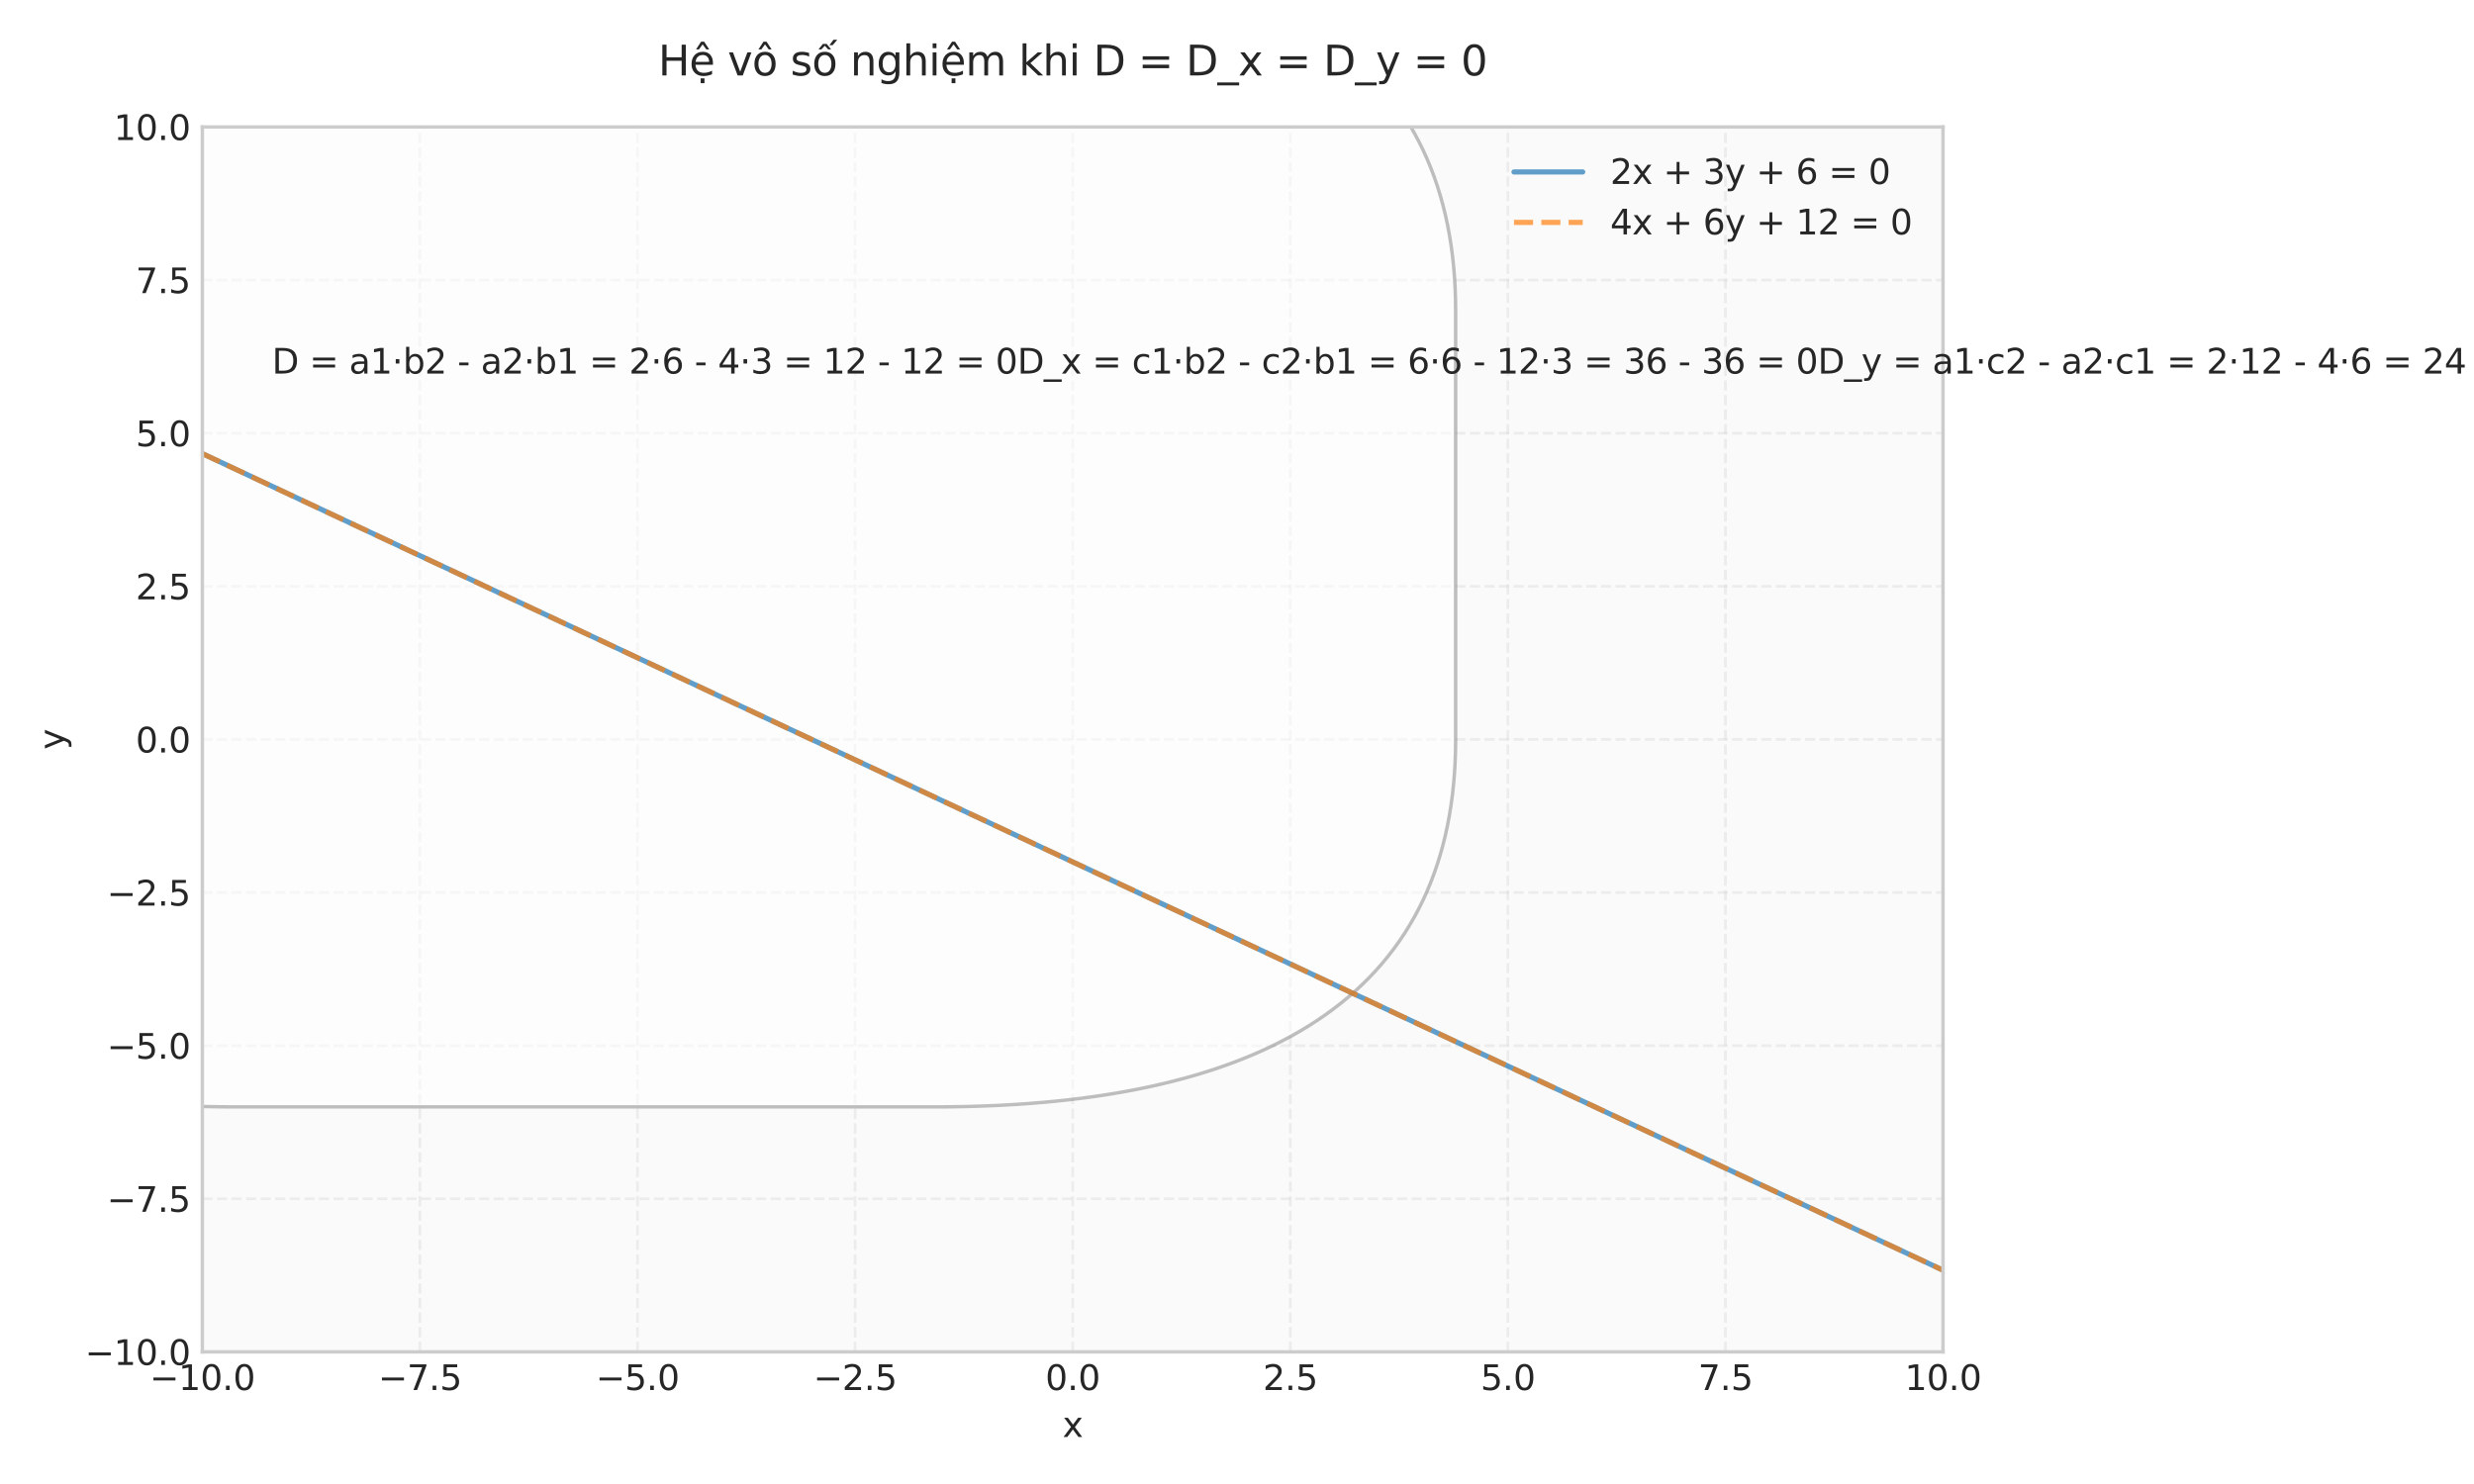 <?xml version="1.0" encoding="utf-8" standalone="no"?>
<!DOCTYPE svg PUBLIC "-//W3C//DTD SVG 1.1//EN"
  "http://www.w3.org/Graphics/SVG/1.1/DTD/svg11.dtd">
<svg xmlns:xlink="http://www.w3.org/1999/xlink" width="720pt" height="432pt" viewBox="0 0 720 432" xmlns="http://www.w3.org/2000/svg" version="1.1">
 <defs>
  <style type="text/css">*{stroke-linejoin: round; stroke-linecap: butt}</style>
 </defs>
 <g id="figure_1">
  <g id="patch_1">
   <path d="M 0 432 
L 720 432 
L 720 0 
L 0 0 
z
" style="fill: #ffffff"/>
  </g>
  <g id="axes_1">
   <g id="patch_2">
    <path d="M 58.89 393.54 
L 565.47 393.54 
L 565.47 36.96 
L 58.89 36.96 
z
" style="fill: #fafafa"/>
   </g>
   <g id="matplotlib.axis_1">
    <g id="xtick_1">
     <g id="line2d_1">
      <path d="M 58.89 393.54 
L 58.89 36.96 
" clip-path="url(#pd320934692)" style="fill: none; stroke-dasharray: 2.96,1.28; stroke-dashoffset: 0; stroke: #cccccc; stroke-opacity: 0.3; stroke-width: 0.8"/>
     </g>
     <g id="line2d_2"/>
     <g id="text_1">
      <!-- −10.0 -->
      <g style="fill: #262626" transform="translate(43.567 404.638) scale(0.1 -0.1)">
       <defs>
        <path id="DejaVuSans-2212" d="M 678 2272 
L 4684 2272 
L 4684 1741 
L 678 1741 
L 678 2272 
z
" transform="scale(0.016)"/>
        <path id="DejaVuSans-31" d="M 794 531 
L 1825 531 
L 1825 4091 
L 703 3866 
L 703 4441 
L 1819 4666 
L 2450 4666 
L 2450 531 
L 3481 531 
L 3481 0 
L 794 0 
L 794 531 
z
" transform="scale(0.016)"/>
        <path id="DejaVuSans-30" d="M 2034 4250 
Q 1547 4250 1301 3770 
Q 1056 3291 1056 2328 
Q 1056 1369 1301 889 
Q 1547 409 2034 409 
Q 2525 409 2770 889 
Q 3016 1369 3016 2328 
Q 3016 3291 2770 3770 
Q 2525 4250 2034 4250 
z
M 2034 4750 
Q 2819 4750 3233 4129 
Q 3647 3509 3647 2328 
Q 3647 1150 3233 529 
Q 2819 -91 2034 -91 
Q 1250 -91 836 529 
Q 422 1150 422 2328 
Q 422 3509 836 4129 
Q 1250 4750 2034 4750 
z
" transform="scale(0.016)"/>
        <path id="DejaVuSans-2e" d="M 684 794 
L 1344 794 
L 1344 0 
L 684 0 
L 684 794 
z
" transform="scale(0.016)"/>
       </defs>
       <use xlink:href="#DejaVuSans-2212"/>
       <use xlink:href="#DejaVuSans-31" transform="translate(83.789 0)"/>
       <use xlink:href="#DejaVuSans-30" transform="translate(147.412 0)"/>
       <use xlink:href="#DejaVuSans-2e" transform="translate(211.035 0)"/>
       <use xlink:href="#DejaVuSans-30" transform="translate(242.822 0)"/>
      </g>
     </g>
    </g>
    <g id="xtick_2">
     <g id="line2d_3">
      <path d="M 122.213 393.54 
L 122.213 36.96 
" clip-path="url(#pd320934692)" style="fill: none; stroke-dasharray: 2.96,1.28; stroke-dashoffset: 0; stroke: #cccccc; stroke-opacity: 0.3; stroke-width: 0.8"/>
     </g>
     <g id="line2d_4"/>
     <g id="text_2">
      <!-- −7.5 -->
      <g style="fill: #262626" transform="translate(110.071 404.638) scale(0.1 -0.1)">
       <defs>
        <path id="DejaVuSans-37" d="M 525 4666 
L 3525 4666 
L 3525 4397 
L 1831 0 
L 1172 0 
L 2766 4134 
L 525 4134 
L 525 4666 
z
" transform="scale(0.016)"/>
        <path id="DejaVuSans-35" d="M 691 4666 
L 3169 4666 
L 3169 4134 
L 1269 4134 
L 1269 2991 
Q 1406 3038 1543 3061 
Q 1681 3084 1819 3084 
Q 2600 3084 3056 2656 
Q 3513 2228 3513 1497 
Q 3513 744 3044 326 
Q 2575 -91 1722 -91 
Q 1428 -91 1123 -41 
Q 819 9 494 109 
L 494 744 
Q 775 591 1075 516 
Q 1375 441 1709 441 
Q 2250 441 2565 725 
Q 2881 1009 2881 1497 
Q 2881 1984 2565 2268 
Q 2250 2553 1709 2553 
Q 1456 2553 1204 2497 
Q 953 2441 691 2322 
L 691 4666 
z
" transform="scale(0.016)"/>
       </defs>
       <use xlink:href="#DejaVuSans-2212"/>
       <use xlink:href="#DejaVuSans-37" transform="translate(83.789 0)"/>
       <use xlink:href="#DejaVuSans-2e" transform="translate(147.412 0)"/>
       <use xlink:href="#DejaVuSans-35" transform="translate(179.199 0)"/>
      </g>
     </g>
    </g>
    <g id="xtick_3">
     <g id="line2d_5">
      <path d="M 185.535 393.54 
L 185.535 36.96 
" clip-path="url(#pd320934692)" style="fill: none; stroke-dasharray: 2.96,1.28; stroke-dashoffset: 0; stroke: #cccccc; stroke-opacity: 0.3; stroke-width: 0.8"/>
     </g>
     <g id="line2d_6"/>
     <g id="text_3">
      <!-- −5.0 -->
      <g style="fill: #262626" transform="translate(173.394 404.638) scale(0.1 -0.1)">
       <use xlink:href="#DejaVuSans-2212"/>
       <use xlink:href="#DejaVuSans-35" transform="translate(83.789 0)"/>
       <use xlink:href="#DejaVuSans-2e" transform="translate(147.412 0)"/>
       <use xlink:href="#DejaVuSans-30" transform="translate(179.199 0)"/>
      </g>
     </g>
    </g>
    <g id="xtick_4">
     <g id="line2d_7">
      <path d="M 248.857 393.54 
L 248.857 36.96 
" clip-path="url(#pd320934692)" style="fill: none; stroke-dasharray: 2.96,1.28; stroke-dashoffset: 0; stroke: #cccccc; stroke-opacity: 0.3; stroke-width: 0.8"/>
     </g>
     <g id="line2d_8"/>
     <g id="text_4">
      <!-- −2.5 -->
      <g style="fill: #262626" transform="translate(236.716 404.638) scale(0.1 -0.1)">
       <defs>
        <path id="DejaVuSans-32" d="M 1228 531 
L 3431 531 
L 3431 0 
L 469 0 
L 469 531 
Q 828 903 1448 1529 
Q 2069 2156 2228 2338 
Q 2531 2678 2651 2914 
Q 2772 3150 2772 3378 
Q 2772 3750 2511 3984 
Q 2250 4219 1831 4219 
Q 1534 4219 1204 4116 
Q 875 4013 500 3803 
L 500 4441 
Q 881 4594 1212 4672 
Q 1544 4750 1819 4750 
Q 2544 4750 2975 4387 
Q 3406 4025 3406 3419 
Q 3406 3131 3298 2873 
Q 3191 2616 2906 2266 
Q 2828 2175 2409 1742 
Q 1991 1309 1228 531 
z
" transform="scale(0.016)"/>
       </defs>
       <use xlink:href="#DejaVuSans-2212"/>
       <use xlink:href="#DejaVuSans-32" transform="translate(83.789 0)"/>
       <use xlink:href="#DejaVuSans-2e" transform="translate(147.412 0)"/>
       <use xlink:href="#DejaVuSans-35" transform="translate(179.199 0)"/>
      </g>
     </g>
    </g>
    <g id="xtick_5">
     <g id="line2d_9">
      <path d="M 312.18 393.54 
L 312.18 36.96 
" clip-path="url(#pd320934692)" style="fill: none; stroke-dasharray: 2.96,1.28; stroke-dashoffset: 0; stroke: #cccccc; stroke-opacity: 0.3; stroke-width: 0.8"/>
     </g>
     <g id="line2d_10"/>
     <g id="text_5">
      <!-- 0.0 -->
      <g style="fill: #262626" transform="translate(304.228 404.638) scale(0.1 -0.1)">
       <use xlink:href="#DejaVuSans-30"/>
       <use xlink:href="#DejaVuSans-2e" transform="translate(63.623 0)"/>
       <use xlink:href="#DejaVuSans-30" transform="translate(95.41 0)"/>
      </g>
     </g>
    </g>
    <g id="xtick_6">
     <g id="line2d_11">
      <path d="M 375.502 393.54 
L 375.502 36.96 
" clip-path="url(#pd320934692)" style="fill: none; stroke-dasharray: 2.96,1.28; stroke-dashoffset: 0; stroke: #cccccc; stroke-opacity: 0.3; stroke-width: 0.8"/>
     </g>
     <g id="line2d_12"/>
     <g id="text_6">
      <!-- 2.5 -->
      <g style="fill: #262626" transform="translate(367.551 404.638) scale(0.1 -0.1)">
       <use xlink:href="#DejaVuSans-32"/>
       <use xlink:href="#DejaVuSans-2e" transform="translate(63.623 0)"/>
       <use xlink:href="#DejaVuSans-35" transform="translate(95.41 0)"/>
      </g>
     </g>
    </g>
    <g id="xtick_7">
     <g id="line2d_13">
      <path d="M 438.825 393.54 
L 438.825 36.96 
" clip-path="url(#pd320934692)" style="fill: none; stroke-dasharray: 2.96,1.28; stroke-dashoffset: 0; stroke: #cccccc; stroke-opacity: 0.3; stroke-width: 0.8"/>
     </g>
     <g id="line2d_14"/>
     <g id="text_7">
      <!-- 5.0 -->
      <g style="fill: #262626" transform="translate(430.873 404.638) scale(0.1 -0.1)">
       <use xlink:href="#DejaVuSans-35"/>
       <use xlink:href="#DejaVuSans-2e" transform="translate(63.623 0)"/>
       <use xlink:href="#DejaVuSans-30" transform="translate(95.41 0)"/>
      </g>
     </g>
    </g>
    <g id="xtick_8">
     <g id="line2d_15">
      <path d="M 502.147 393.54 
L 502.147 36.96 
" clip-path="url(#pd320934692)" style="fill: none; stroke-dasharray: 2.96,1.28; stroke-dashoffset: 0; stroke: #cccccc; stroke-opacity: 0.3; stroke-width: 0.8"/>
     </g>
     <g id="line2d_16"/>
     <g id="text_8">
      <!-- 7.5 -->
      <g style="fill: #262626" transform="translate(494.196 404.638) scale(0.1 -0.1)">
       <use xlink:href="#DejaVuSans-37"/>
       <use xlink:href="#DejaVuSans-2e" transform="translate(63.623 0)"/>
       <use xlink:href="#DejaVuSans-35" transform="translate(95.41 0)"/>
      </g>
     </g>
    </g>
    <g id="xtick_9">
     <g id="line2d_17">
      <path d="M 565.47 393.54 
L 565.47 36.96 
" clip-path="url(#pd320934692)" style="fill: none; stroke-dasharray: 2.96,1.28; stroke-dashoffset: 0; stroke: #cccccc; stroke-opacity: 0.3; stroke-width: 0.8"/>
     </g>
     <g id="line2d_18"/>
     <g id="text_9">
      <!-- 10.0 -->
      <g style="fill: #262626" transform="translate(554.337 404.638) scale(0.1 -0.1)">
       <use xlink:href="#DejaVuSans-31"/>
       <use xlink:href="#DejaVuSans-30" transform="translate(63.623 0)"/>
       <use xlink:href="#DejaVuSans-2e" transform="translate(127.246 0)"/>
       <use xlink:href="#DejaVuSans-30" transform="translate(159.033 0)"/>
      </g>
     </g>
    </g>
    <g id="text_10">
     <!-- x -->
     <g style="fill: #262626" transform="translate(309.221 418.317) scale(0.1 -0.1)">
      <defs>
       <path id="DejaVuSans-78" d="M 3513 3500 
L 2247 1797 
L 3578 0 
L 2900 0 
L 1881 1375 
L 863 0 
L 184 0 
L 1544 1831 
L 300 3500 
L 978 3500 
L 1906 2253 
L 2834 3500 
L 3513 3500 
z
" transform="scale(0.016)"/>
      </defs>
      <use xlink:href="#DejaVuSans-78"/>
     </g>
    </g>
   </g>
   <g id="matplotlib.axis_2">
    <g id="ytick_1">
     <g id="line2d_19">
      <path d="M 58.89 393.54 
L 565.47 393.54 
" clip-path="url(#pd320934692)" style="fill: none; stroke-dasharray: 2.96,1.28; stroke-dashoffset: 0; stroke: #cccccc; stroke-opacity: 0.3; stroke-width: 0.8"/>
     </g>
     <g id="line2d_20"/>
     <g id="text_11">
      <!-- −10.0 -->
      <g style="fill: #262626" transform="translate(24.745 397.339) scale(0.1 -0.1)">
       <use xlink:href="#DejaVuSans-2212"/>
       <use xlink:href="#DejaVuSans-31" transform="translate(83.789 0)"/>
       <use xlink:href="#DejaVuSans-30" transform="translate(147.412 0)"/>
       <use xlink:href="#DejaVuSans-2e" transform="translate(211.035 0)"/>
       <use xlink:href="#DejaVuSans-30" transform="translate(242.822 0)"/>
      </g>
     </g>
    </g>
    <g id="ytick_2">
     <g id="line2d_21">
      <path d="M 58.89 348.967 
L 565.47 348.967 
" clip-path="url(#pd320934692)" style="fill: none; stroke-dasharray: 2.96,1.28; stroke-dashoffset: 0; stroke: #cccccc; stroke-opacity: 0.3; stroke-width: 0.8"/>
     </g>
     <g id="line2d_22"/>
     <g id="text_12">
      <!-- −7.5 -->
      <g style="fill: #262626" transform="translate(31.107 352.767) scale(0.1 -0.1)">
       <use xlink:href="#DejaVuSans-2212"/>
       <use xlink:href="#DejaVuSans-37" transform="translate(83.789 0)"/>
       <use xlink:href="#DejaVuSans-2e" transform="translate(147.412 0)"/>
       <use xlink:href="#DejaVuSans-35" transform="translate(179.199 0)"/>
      </g>
     </g>
    </g>
    <g id="ytick_3">
     <g id="line2d_23">
      <path d="M 58.89 304.395 
L 565.47 304.395 
" clip-path="url(#pd320934692)" style="fill: none; stroke-dasharray: 2.96,1.28; stroke-dashoffset: 0; stroke: #cccccc; stroke-opacity: 0.3; stroke-width: 0.8"/>
     </g>
     <g id="line2d_24"/>
     <g id="text_13">
      <!-- −5.0 -->
      <g style="fill: #262626" transform="translate(31.107 308.194) scale(0.1 -0.1)">
       <use xlink:href="#DejaVuSans-2212"/>
       <use xlink:href="#DejaVuSans-35" transform="translate(83.789 0)"/>
       <use xlink:href="#DejaVuSans-2e" transform="translate(147.412 0)"/>
       <use xlink:href="#DejaVuSans-30" transform="translate(179.199 0)"/>
      </g>
     </g>
    </g>
    <g id="ytick_4">
     <g id="line2d_25">
      <path d="M 58.89 259.822 
L 565.47 259.822 
" clip-path="url(#pd320934692)" style="fill: none; stroke-dasharray: 2.96,1.28; stroke-dashoffset: 0; stroke: #cccccc; stroke-opacity: 0.3; stroke-width: 0.8"/>
     </g>
     <g id="line2d_26"/>
     <g id="text_14">
      <!-- −2.5 -->
      <g style="fill: #262626" transform="translate(31.107 263.622) scale(0.1 -0.1)">
       <use xlink:href="#DejaVuSans-2212"/>
       <use xlink:href="#DejaVuSans-32" transform="translate(83.789 0)"/>
       <use xlink:href="#DejaVuSans-2e" transform="translate(147.412 0)"/>
       <use xlink:href="#DejaVuSans-35" transform="translate(179.199 0)"/>
      </g>
     </g>
    </g>
    <g id="ytick_5">
     <g id="line2d_27">
      <path d="M 58.89 215.25 
L 565.47 215.25 
" clip-path="url(#pd320934692)" style="fill: none; stroke-dasharray: 2.96,1.28; stroke-dashoffset: 0; stroke: #cccccc; stroke-opacity: 0.3; stroke-width: 0.8"/>
     </g>
     <g id="line2d_28"/>
     <g id="text_15">
      <!-- 0.0 -->
      <g style="fill: #262626" transform="translate(39.487 219.049) scale(0.1 -0.1)">
       <use xlink:href="#DejaVuSans-30"/>
       <use xlink:href="#DejaVuSans-2e" transform="translate(63.623 0)"/>
       <use xlink:href="#DejaVuSans-30" transform="translate(95.41 0)"/>
      </g>
     </g>
    </g>
    <g id="ytick_6">
     <g id="line2d_29">
      <path d="M 58.89 170.678 
L 565.47 170.678 
" clip-path="url(#pd320934692)" style="fill: none; stroke-dasharray: 2.96,1.28; stroke-dashoffset: 0; stroke: #cccccc; stroke-opacity: 0.3; stroke-width: 0.8"/>
     </g>
     <g id="line2d_30"/>
     <g id="text_16">
      <!-- 2.5 -->
      <g style="fill: #262626" transform="translate(39.487 174.477) scale(0.1 -0.1)">
       <use xlink:href="#DejaVuSans-32"/>
       <use xlink:href="#DejaVuSans-2e" transform="translate(63.623 0)"/>
       <use xlink:href="#DejaVuSans-35" transform="translate(95.41 0)"/>
      </g>
     </g>
    </g>
    <g id="ytick_7">
     <g id="line2d_31">
      <path d="M 58.89 126.105 
L 565.47 126.105 
" clip-path="url(#pd320934692)" style="fill: none; stroke-dasharray: 2.96,1.28; stroke-dashoffset: 0; stroke: #cccccc; stroke-opacity: 0.3; stroke-width: 0.8"/>
     </g>
     <g id="line2d_32"/>
     <g id="text_17">
      <!-- 5.0 -->
      <g style="fill: #262626" transform="translate(39.487 129.904) scale(0.1 -0.1)">
       <use xlink:href="#DejaVuSans-35"/>
       <use xlink:href="#DejaVuSans-2e" transform="translate(63.623 0)"/>
       <use xlink:href="#DejaVuSans-30" transform="translate(95.41 0)"/>
      </g>
     </g>
    </g>
    <g id="ytick_8">
     <g id="line2d_33">
      <path d="M 58.89 81.532 
L 565.47 81.532 
" clip-path="url(#pd320934692)" style="fill: none; stroke-dasharray: 2.96,1.28; stroke-dashoffset: 0; stroke: #cccccc; stroke-opacity: 0.3; stroke-width: 0.8"/>
     </g>
     <g id="line2d_34"/>
     <g id="text_18">
      <!-- 7.5 -->
      <g style="fill: #262626" transform="translate(39.487 85.332) scale(0.1 -0.1)">
       <use xlink:href="#DejaVuSans-37"/>
       <use xlink:href="#DejaVuSans-2e" transform="translate(63.623 0)"/>
       <use xlink:href="#DejaVuSans-35" transform="translate(95.41 0)"/>
      </g>
     </g>
    </g>
    <g id="ytick_9">
     <g id="line2d_35">
      <path d="M 58.89 36.96 
L 565.47 36.96 
" clip-path="url(#pd320934692)" style="fill: none; stroke-dasharray: 2.96,1.28; stroke-dashoffset: 0; stroke: #cccccc; stroke-opacity: 0.3; stroke-width: 0.8"/>
     </g>
     <g id="line2d_36"/>
     <g id="text_19">
      <!-- 10.0 -->
      <g style="fill: #262626" transform="translate(33.124 40.759) scale(0.1 -0.1)">
       <use xlink:href="#DejaVuSans-31"/>
       <use xlink:href="#DejaVuSans-30" transform="translate(63.623 0)"/>
       <use xlink:href="#DejaVuSans-2e" transform="translate(127.246 0)"/>
       <use xlink:href="#DejaVuSans-30" transform="translate(159.033 0)"/>
      </g>
     </g>
    </g>
    <g id="text_20">
     <!-- y -->
     <g style="fill: #262626" transform="translate(18.665 218.209) rotate(-90) scale(0.1 -0.1)">
      <defs>
       <path id="DejaVuSans-79" d="M 2059 -325 
Q 1816 -950 1584 -1140 
Q 1353 -1331 966 -1331 
L 506 -1331 
L 506 -850 
L 844 -850 
Q 1081 -850 1212 -737 
Q 1344 -625 1503 -206 
L 1606 56 
L 191 3500 
L 800 3500 
L 1894 763 
L 2988 3500 
L 3597 3500 
L 2059 -325 
z
" transform="scale(0.016)"/>
      </defs>
      <use xlink:href="#DejaVuSans-79"/>
     </g>
    </g>
   </g>
   <g id="patch_3">
    <path d="M 69.022 322.224 
L 271.654 322.224 
Q 423.628 322.224 423.628 215.25 
L 423.628 90.447 
Q 423.628 -16.527 271.654 -16.527 
L 69.022 -16.527 
Q -82.952 -16.527 -82.952 90.447 
L -82.952 215.25 
Q -82.952 322.224 69.022 322.224 
z
" clip-path="url(#pd320934692)" style="fill: #ffffff; opacity: 0.5; stroke: #808080; stroke-linejoin: miter"/>
   </g>
   <g id="line2d_37">
    <path d="M 58.89 132.048 
L 565.47 369.768 
L 565.47 369.768 
" clip-path="url(#pd320934692)" style="fill: none; stroke: #1f77b4; stroke-opacity: 0.7; stroke-width: 1.5; stroke-linecap: round"/>
   </g>
   <g id="line2d_38">
    <path d="M 58.89 132.048 
L 565.47 369.768 
L 565.47 369.768 
" clip-path="url(#pd320934692)" style="fill: none; stroke-dasharray: 5.55,2.4; stroke-dashoffset: 0; stroke: #ff7f0e; stroke-opacity: 0.7; stroke-width: 1.5"/>
   </g>
   <g id="patch_4">
    <path d="M 58.89 393.54 
L 58.89 36.96 
" style="fill: none; stroke: #cccccc; stroke-linejoin: miter; stroke-linecap: square"/>
   </g>
   <g id="patch_5">
    <path d="M 565.47 393.54 
L 565.47 36.96 
" style="fill: none; stroke: #cccccc; stroke-linejoin: miter; stroke-linecap: square"/>
   </g>
   <g id="patch_6">
    <path d="M 58.89 393.54 
L 565.47 393.54 
" style="fill: none; stroke: #cccccc; stroke-linejoin: miter; stroke-linecap: square"/>
   </g>
   <g id="patch_7">
    <path d="M 58.89 36.96 
L 565.47 36.96 
" style="fill: none; stroke: #cccccc; stroke-linejoin: miter; stroke-linecap: square"/>
   </g>
   <g id="text_21">
    <!-- D = a1·b2 - a2·b1 = 2·6 - 4·3 = 12 - 12 = 0D_x = c1·b2 - c2·b1 = 6·6 - 12·3 = 36 - 36 = 0D_y = a1·c2 - a2·c1 = 2·12 - 4·6 = 24 - 24 = 0 -->
    <g style="fill: #262626" transform="translate(79.153 108.743) scale(0.1 -0.1)">
     <defs>
      <path id="DejaVuSans-44" d="M 1259 4147 
L 1259 519 
L 2022 519 
Q 2988 519 3436 956 
Q 3884 1394 3884 2338 
Q 3884 3275 3436 3711 
Q 2988 4147 2022 4147 
L 1259 4147 
z
M 628 4666 
L 1925 4666 
Q 3281 4666 3915 4102 
Q 4550 3538 4550 2338 
Q 4550 1131 3912 565 
Q 3275 0 1925 0 
L 628 0 
L 628 4666 
z
" transform="scale(0.016)"/>
      <path id="DejaVuSans-20" transform="scale(0.016)"/>
      <path id="DejaVuSans-3d" d="M 678 2906 
L 4684 2906 
L 4684 2381 
L 678 2381 
L 678 2906 
z
M 678 1631 
L 4684 1631 
L 4684 1100 
L 678 1100 
L 678 1631 
z
" transform="scale(0.016)"/>
      <path id="DejaVuSans-61" d="M 2194 1759 
Q 1497 1759 1228 1600 
Q 959 1441 959 1056 
Q 959 750 1161 570 
Q 1363 391 1709 391 
Q 2188 391 2477 730 
Q 2766 1069 2766 1631 
L 2766 1759 
L 2194 1759 
z
M 3341 1997 
L 3341 0 
L 2766 0 
L 2766 531 
Q 2569 213 2275 61 
Q 1981 -91 1556 -91 
Q 1019 -91 701 211 
Q 384 513 384 1019 
Q 384 1609 779 1909 
Q 1175 2209 1959 2209 
L 2766 2209 
L 2766 2266 
Q 2766 2663 2505 2880 
Q 2244 3097 1772 3097 
Q 1472 3097 1187 3025 
Q 903 2953 641 2809 
L 641 3341 
Q 956 3463 1253 3523 
Q 1550 3584 1831 3584 
Q 2591 3584 2966 3190 
Q 3341 2797 3341 1997 
z
" transform="scale(0.016)"/>
      <path id="DejaVuSans-b7" d="M 684 2619 
L 1344 2619 
L 1344 1825 
L 684 1825 
L 684 2619 
z
" transform="scale(0.016)"/>
      <path id="DejaVuSans-62" d="M 3116 1747 
Q 3116 2381 2855 2742 
Q 2594 3103 2138 3103 
Q 1681 3103 1420 2742 
Q 1159 2381 1159 1747 
Q 1159 1113 1420 752 
Q 1681 391 2138 391 
Q 2594 391 2855 752 
Q 3116 1113 3116 1747 
z
M 1159 2969 
Q 1341 3281 1617 3432 
Q 1894 3584 2278 3584 
Q 2916 3584 3314 3078 
Q 3713 2572 3713 1747 
Q 3713 922 3314 415 
Q 2916 -91 2278 -91 
Q 1894 -91 1617 61 
Q 1341 213 1159 525 
L 1159 0 
L 581 0 
L 581 4863 
L 1159 4863 
L 1159 2969 
z
" transform="scale(0.016)"/>
      <path id="DejaVuSans-2d" d="M 313 2009 
L 1997 2009 
L 1997 1497 
L 313 1497 
L 313 2009 
z
" transform="scale(0.016)"/>
      <path id="DejaVuSans-36" d="M 2113 2584 
Q 1688 2584 1439 2293 
Q 1191 2003 1191 1497 
Q 1191 994 1439 701 
Q 1688 409 2113 409 
Q 2538 409 2786 701 
Q 3034 994 3034 1497 
Q 3034 2003 2786 2293 
Q 2538 2584 2113 2584 
z
M 3366 4563 
L 3366 3988 
Q 3128 4100 2886 4159 
Q 2644 4219 2406 4219 
Q 1781 4219 1451 3797 
Q 1122 3375 1075 2522 
Q 1259 2794 1537 2939 
Q 1816 3084 2150 3084 
Q 2853 3084 3261 2657 
Q 3669 2231 3669 1497 
Q 3669 778 3244 343 
Q 2819 -91 2113 -91 
Q 1303 -91 875 529 
Q 447 1150 447 2328 
Q 447 3434 972 4092 
Q 1497 4750 2381 4750 
Q 2619 4750 2861 4703 
Q 3103 4656 3366 4563 
z
" transform="scale(0.016)"/>
      <path id="DejaVuSans-34" d="M 2419 4116 
L 825 1625 
L 2419 1625 
L 2419 4116 
z
M 2253 4666 
L 3047 4666 
L 3047 1625 
L 3713 1625 
L 3713 1100 
L 3047 1100 
L 3047 0 
L 2419 0 
L 2419 1100 
L 313 1100 
L 313 1709 
L 2253 4666 
z
" transform="scale(0.016)"/>
      <path id="DejaVuSans-33" d="M 2597 2516 
Q 3050 2419 3304 2112 
Q 3559 1806 3559 1356 
Q 3559 666 3084 287 
Q 2609 -91 1734 -91 
Q 1441 -91 1130 -33 
Q 819 25 488 141 
L 488 750 
Q 750 597 1062 519 
Q 1375 441 1716 441 
Q 2309 441 2620 675 
Q 2931 909 2931 1356 
Q 2931 1769 2642 2001 
Q 2353 2234 1838 2234 
L 1294 2234 
L 1294 2753 
L 1863 2753 
Q 2328 2753 2575 2939 
Q 2822 3125 2822 3475 
Q 2822 3834 2567 4026 
Q 2313 4219 1838 4219 
Q 1578 4219 1281 4162 
Q 984 4106 628 3988 
L 628 4550 
Q 988 4650 1302 4700 
Q 1616 4750 1894 4750 
Q 2613 4750 3031 4423 
Q 3450 4097 3450 3541 
Q 3450 3153 3228 2886 
Q 3006 2619 2597 2516 
z
" transform="scale(0.016)"/>
      <path id="DejaVuSans-5f" d="M 3263 -1063 
L 3263 -1509 
L -63 -1509 
L -63 -1063 
L 3263 -1063 
z
" transform="scale(0.016)"/>
      <path id="DejaVuSans-63" d="M 3122 3366 
L 3122 2828 
Q 2878 2963 2633 3030 
Q 2388 3097 2138 3097 
Q 1578 3097 1268 2742 
Q 959 2388 959 1747 
Q 959 1106 1268 751 
Q 1578 397 2138 397 
Q 2388 397 2633 464 
Q 2878 531 3122 666 
L 3122 134 
Q 2881 22 2623 -34 
Q 2366 -91 2075 -91 
Q 1284 -91 818 406 
Q 353 903 353 1747 
Q 353 2603 823 3093 
Q 1294 3584 2113 3584 
Q 2378 3584 2631 3529 
Q 2884 3475 3122 3366 
z
" transform="scale(0.016)"/>
     </defs>
     <use xlink:href="#DejaVuSans-44"/>
     <use xlink:href="#DejaVuSans-20" transform="translate(77.002 0)"/>
     <use xlink:href="#DejaVuSans-3d" transform="translate(108.789 0)"/>
     <use xlink:href="#DejaVuSans-20" transform="translate(192.578 0)"/>
     <use xlink:href="#DejaVuSans-61" transform="translate(224.365 0)"/>
     <use xlink:href="#DejaVuSans-31" transform="translate(285.645 0)"/>
     <use xlink:href="#DejaVuSans-b7" transform="translate(349.268 0)"/>
     <use xlink:href="#DejaVuSans-62" transform="translate(381.055 0)"/>
     <use xlink:href="#DejaVuSans-32" transform="translate(444.531 0)"/>
     <use xlink:href="#DejaVuSans-20" transform="translate(508.154 0)"/>
     <use xlink:href="#DejaVuSans-2d" transform="translate(539.941 0)"/>
     <use xlink:href="#DejaVuSans-20" transform="translate(576.025 0)"/>
     <use xlink:href="#DejaVuSans-61" transform="translate(607.812 0)"/>
     <use xlink:href="#DejaVuSans-32" transform="translate(669.092 0)"/>
     <use xlink:href="#DejaVuSans-b7" transform="translate(732.715 0)"/>
     <use xlink:href="#DejaVuSans-62" transform="translate(764.502 0)"/>
     <use xlink:href="#DejaVuSans-31" transform="translate(827.979 0)"/>
     <use xlink:href="#DejaVuSans-20" transform="translate(891.602 0)"/>
     <use xlink:href="#DejaVuSans-3d" transform="translate(923.389 0)"/>
     <use xlink:href="#DejaVuSans-20" transform="translate(1007.178 0)"/>
     <use xlink:href="#DejaVuSans-32" transform="translate(1038.965 0)"/>
     <use xlink:href="#DejaVuSans-b7" transform="translate(1102.588 0)"/>
     <use xlink:href="#DejaVuSans-36" transform="translate(1134.375 0)"/>
     <use xlink:href="#DejaVuSans-20" transform="translate(1197.998 0)"/>
     <use xlink:href="#DejaVuSans-2d" transform="translate(1229.785 0)"/>
     <use xlink:href="#DejaVuSans-20" transform="translate(1265.869 0)"/>
     <use xlink:href="#DejaVuSans-34" transform="translate(1297.656 0)"/>
     <use xlink:href="#DejaVuSans-b7" transform="translate(1361.279 0)"/>
     <use xlink:href="#DejaVuSans-33" transform="translate(1393.066 0)"/>
     <use xlink:href="#DejaVuSans-20" transform="translate(1456.689 0)"/>
     <use xlink:href="#DejaVuSans-3d" transform="translate(1488.477 0)"/>
     <use xlink:href="#DejaVuSans-20" transform="translate(1572.266 0)"/>
     <use xlink:href="#DejaVuSans-31" transform="translate(1604.053 0)"/>
     <use xlink:href="#DejaVuSans-32" transform="translate(1667.676 0)"/>
     <use xlink:href="#DejaVuSans-20" transform="translate(1731.299 0)"/>
     <use xlink:href="#DejaVuSans-2d" transform="translate(1763.086 0)"/>
     <use xlink:href="#DejaVuSans-20" transform="translate(1799.17 0)"/>
     <use xlink:href="#DejaVuSans-31" transform="translate(1830.957 0)"/>
     <use xlink:href="#DejaVuSans-32" transform="translate(1894.58 0)"/>
     <use xlink:href="#DejaVuSans-20" transform="translate(1958.203 0)"/>
     <use xlink:href="#DejaVuSans-3d" transform="translate(1989.99 0)"/>
     <use xlink:href="#DejaVuSans-20" transform="translate(2073.779 0)"/>
     <use xlink:href="#DejaVuSans-30" transform="translate(2105.566 0)"/>
     <use xlink:href="#DejaVuSans-44" transform="translate(2169.189 0)"/>
     <use xlink:href="#DejaVuSans-5f" transform="translate(2246.191 0)"/>
     <use xlink:href="#DejaVuSans-78" transform="translate(2296.191 0)"/>
     <use xlink:href="#DejaVuSans-20" transform="translate(2355.371 0)"/>
     <use xlink:href="#DejaVuSans-3d" transform="translate(2387.158 0)"/>
     <use xlink:href="#DejaVuSans-20" transform="translate(2470.947 0)"/>
     <use xlink:href="#DejaVuSans-63" transform="translate(2502.734 0)"/>
     <use xlink:href="#DejaVuSans-31" transform="translate(2557.715 0)"/>
     <use xlink:href="#DejaVuSans-b7" transform="translate(2621.338 0)"/>
     <use xlink:href="#DejaVuSans-62" transform="translate(2653.125 0)"/>
     <use xlink:href="#DejaVuSans-32" transform="translate(2716.602 0)"/>
     <use xlink:href="#DejaVuSans-20" transform="translate(2780.225 0)"/>
     <use xlink:href="#DejaVuSans-2d" transform="translate(2812.012 0)"/>
     <use xlink:href="#DejaVuSans-20" transform="translate(2848.096 0)"/>
     <use xlink:href="#DejaVuSans-63" transform="translate(2879.883 0)"/>
     <use xlink:href="#DejaVuSans-32" transform="translate(2934.863 0)"/>
     <use xlink:href="#DejaVuSans-b7" transform="translate(2998.486 0)"/>
     <use xlink:href="#DejaVuSans-62" transform="translate(3030.273 0)"/>
     <use xlink:href="#DejaVuSans-31" transform="translate(3093.75 0)"/>
     <use xlink:href="#DejaVuSans-20" transform="translate(3157.373 0)"/>
     <use xlink:href="#DejaVuSans-3d" transform="translate(3189.16 0)"/>
     <use xlink:href="#DejaVuSans-20" transform="translate(3272.949 0)"/>
     <use xlink:href="#DejaVuSans-36" transform="translate(3304.736 0)"/>
     <use xlink:href="#DejaVuSans-b7" transform="translate(3368.359 0)"/>
     <use xlink:href="#DejaVuSans-36" transform="translate(3400.146 0)"/>
     <use xlink:href="#DejaVuSans-20" transform="translate(3463.77 0)"/>
     <use xlink:href="#DejaVuSans-2d" transform="translate(3495.557 0)"/>
     <use xlink:href="#DejaVuSans-20" transform="translate(3531.641 0)"/>
     <use xlink:href="#DejaVuSans-31" transform="translate(3563.428 0)"/>
     <use xlink:href="#DejaVuSans-32" transform="translate(3627.051 0)"/>
     <use xlink:href="#DejaVuSans-b7" transform="translate(3690.674 0)"/>
     <use xlink:href="#DejaVuSans-33" transform="translate(3722.461 0)"/>
     <use xlink:href="#DejaVuSans-20" transform="translate(3786.084 0)"/>
     <use xlink:href="#DejaVuSans-3d" transform="translate(3817.871 0)"/>
     <use xlink:href="#DejaVuSans-20" transform="translate(3901.66 0)"/>
     <use xlink:href="#DejaVuSans-33" transform="translate(3933.447 0)"/>
     <use xlink:href="#DejaVuSans-36" transform="translate(3997.07 0)"/>
     <use xlink:href="#DejaVuSans-20" transform="translate(4060.693 0)"/>
     <use xlink:href="#DejaVuSans-2d" transform="translate(4092.48 0)"/>
     <use xlink:href="#DejaVuSans-20" transform="translate(4128.564 0)"/>
     <use xlink:href="#DejaVuSans-33" transform="translate(4160.352 0)"/>
     <use xlink:href="#DejaVuSans-36" transform="translate(4223.975 0)"/>
     <use xlink:href="#DejaVuSans-20" transform="translate(4287.598 0)"/>
     <use xlink:href="#DejaVuSans-3d" transform="translate(4319.385 0)"/>
     <use xlink:href="#DejaVuSans-20" transform="translate(4403.174 0)"/>
     <use xlink:href="#DejaVuSans-30" transform="translate(4434.961 0)"/>
     <use xlink:href="#DejaVuSans-44" transform="translate(4498.584 0)"/>
     <use xlink:href="#DejaVuSans-5f" transform="translate(4575.586 0)"/>
     <use xlink:href="#DejaVuSans-79" transform="translate(4625.586 0)"/>
     <use xlink:href="#DejaVuSans-20" transform="translate(4684.766 0)"/>
     <use xlink:href="#DejaVuSans-3d" transform="translate(4716.553 0)"/>
     <use xlink:href="#DejaVuSans-20" transform="translate(4800.342 0)"/>
     <use xlink:href="#DejaVuSans-61" transform="translate(4832.129 0)"/>
     <use xlink:href="#DejaVuSans-31" transform="translate(4893.408 0)"/>
     <use xlink:href="#DejaVuSans-b7" transform="translate(4957.031 0)"/>
     <use xlink:href="#DejaVuSans-63" transform="translate(4988.818 0)"/>
     <use xlink:href="#DejaVuSans-32" transform="translate(5043.799 0)"/>
     <use xlink:href="#DejaVuSans-20" transform="translate(5107.422 0)"/>
     <use xlink:href="#DejaVuSans-2d" transform="translate(5139.209 0)"/>
     <use xlink:href="#DejaVuSans-20" transform="translate(5175.293 0)"/>
     <use xlink:href="#DejaVuSans-61" transform="translate(5207.08 0)"/>
     <use xlink:href="#DejaVuSans-32" transform="translate(5268.359 0)"/>
     <use xlink:href="#DejaVuSans-b7" transform="translate(5331.982 0)"/>
     <use xlink:href="#DejaVuSans-63" transform="translate(5363.77 0)"/>
     <use xlink:href="#DejaVuSans-31" transform="translate(5418.75 0)"/>
     <use xlink:href="#DejaVuSans-20" transform="translate(5482.373 0)"/>
     <use xlink:href="#DejaVuSans-3d" transform="translate(5514.16 0)"/>
     <use xlink:href="#DejaVuSans-20" transform="translate(5597.949 0)"/>
     <use xlink:href="#DejaVuSans-32" transform="translate(5629.736 0)"/>
     <use xlink:href="#DejaVuSans-b7" transform="translate(5693.359 0)"/>
     <use xlink:href="#DejaVuSans-31" transform="translate(5725.146 0)"/>
     <use xlink:href="#DejaVuSans-32" transform="translate(5788.77 0)"/>
     <use xlink:href="#DejaVuSans-20" transform="translate(5852.393 0)"/>
     <use xlink:href="#DejaVuSans-2d" transform="translate(5884.18 0)"/>
     <use xlink:href="#DejaVuSans-20" transform="translate(5920.264 0)"/>
     <use xlink:href="#DejaVuSans-34" transform="translate(5952.051 0)"/>
     <use xlink:href="#DejaVuSans-b7" transform="translate(6015.674 0)"/>
     <use xlink:href="#DejaVuSans-36" transform="translate(6047.461 0)"/>
     <use xlink:href="#DejaVuSans-20" transform="translate(6111.084 0)"/>
     <use xlink:href="#DejaVuSans-3d" transform="translate(6142.871 0)"/>
     <use xlink:href="#DejaVuSans-20" transform="translate(6226.66 0)"/>
     <use xlink:href="#DejaVuSans-32" transform="translate(6258.447 0)"/>
     <use xlink:href="#DejaVuSans-34" transform="translate(6322.07 0)"/>
     <use xlink:href="#DejaVuSans-20" transform="translate(6385.693 0)"/>
     <use xlink:href="#DejaVuSans-2d" transform="translate(6417.48 0)"/>
     <use xlink:href="#DejaVuSans-20" transform="translate(6453.564 0)"/>
     <use xlink:href="#DejaVuSans-32" transform="translate(6485.352 0)"/>
     <use xlink:href="#DejaVuSans-34" transform="translate(6548.975 0)"/>
     <use xlink:href="#DejaVuSans-20" transform="translate(6612.598 0)"/>
     <use xlink:href="#DejaVuSans-3d" transform="translate(6644.385 0)"/>
     <use xlink:href="#DejaVuSans-20" transform="translate(6728.174 0)"/>
     <use xlink:href="#DejaVuSans-30" transform="translate(6759.961 0)"/>
    </g>
   </g>
   <g id="text_22">
    <!-- Hệ vô số nghiệm khi D = D_x = D_y = 0 -->
    <g style="fill: #262626" transform="translate(191.557 21.96) scale(0.12 -0.12)">
     <defs>
      <path id="DejaVuSans-48" d="M 628 4666 
L 1259 4666 
L 1259 2753 
L 3553 2753 
L 3553 4666 
L 4184 4666 
L 4184 0 
L 3553 0 
L 3553 2222 
L 1259 2222 
L 1259 0 
L 628 0 
L 628 4666 
z
" transform="scale(0.016)"/>
      <path id="DejaVuSans-1ec7" d="M 1738 -441 
L 2313 -441 
L 2313 -1172 
L 1738 -1172 
L 1738 -441 
z
M 3597 1894 
L 3597 1613 
L 953 1613 
Q 991 1019 1311 708 
Q 1631 397 2203 397 
Q 2534 397 2845 478 
Q 3156 559 3463 722 
L 3463 178 
Q 3153 47 2828 -22 
Q 2503 -91 2169 -91 
Q 1331 -91 842 396 
Q 353 884 353 1716 
Q 353 2575 817 3079 
Q 1281 3584 2069 3584 
Q 2775 3584 3186 3129 
Q 3597 2675 3597 1894 
z
M 3022 2063 
Q 3016 2534 2758 2815 
Q 2500 3097 2075 3097 
Q 1594 3097 1305 2825 
Q 1016 2553 972 2059 
L 3022 2063 
z
M 1738 -441 
L 2313 -441 
L 2313 -1172 
L 1738 -1172 
L 1738 -441 
z
M 1801 5119 
L 2263 5119 
L 3029 3944 
L 2595 3944 
L 2032 4709 
L 1470 3944 
L 1035 3944 
L 1801 5119 
z
" transform="scale(0.016)"/>
      <path id="DejaVuSans-76" d="M 191 3500 
L 800 3500 
L 1894 563 
L 2988 3500 
L 3597 3500 
L 2284 0 
L 1503 0 
L 191 3500 
z
" transform="scale(0.016)"/>
      <path id="DejaVuSans-f4" d="M 1959 3097 
Q 1497 3097 1228 2736 
Q 959 2375 959 1747 
Q 959 1119 1226 758 
Q 1494 397 1959 397 
Q 2419 397 2687 759 
Q 2956 1122 2956 1747 
Q 2956 2369 2687 2733 
Q 2419 3097 1959 3097 
z
M 1959 3584 
Q 2709 3584 3137 3096 
Q 3566 2609 3566 1747 
Q 3566 888 3137 398 
Q 2709 -91 1959 -91 
Q 1206 -91 779 398 
Q 353 888 353 1747 
Q 353 2609 779 3096 
Q 1206 3584 1959 3584 
z
M 1729 5119 
L 2191 5119 
L 2957 3944 
L 2523 3944 
L 1960 4709 
L 1398 3944 
L 963 3944 
L 1729 5119 
z
" transform="scale(0.016)"/>
      <path id="DejaVuSans-73" d="M 2834 3397 
L 2834 2853 
Q 2591 2978 2328 3040 
Q 2066 3103 1784 3103 
Q 1356 3103 1142 2972 
Q 928 2841 928 2578 
Q 928 2378 1081 2264 
Q 1234 2150 1697 2047 
L 1894 2003 
Q 2506 1872 2764 1633 
Q 3022 1394 3022 966 
Q 3022 478 2636 193 
Q 2250 -91 1575 -91 
Q 1294 -91 989 -36 
Q 684 19 347 128 
L 347 722 
Q 666 556 975 473 
Q 1284 391 1588 391 
Q 1994 391 2212 530 
Q 2431 669 2431 922 
Q 2431 1156 2273 1281 
Q 2116 1406 1581 1522 
L 1381 1569 
Q 847 1681 609 1914 
Q 372 2147 372 2553 
Q 372 3047 722 3315 
Q 1072 3584 1716 3584 
Q 2034 3584 2315 3537 
Q 2597 3491 2834 3397 
z
" transform="scale(0.016)"/>
      <path id="DejaVuSans-1ed1" d="M 1658 4775 
L 2246 4775 
L 2905 3944 
L 2471 3944 
L 1952 4500 
L 1433 3944 
L 999 3944 
L 1658 4775 
z
M 3268 5409 
L 3846 5409 
L 3134 4584 
L 2655 4584 
L 3268 5409 
z
M 1959 3097 
Q 1497 3097 1228 2736 
Q 959 2375 959 1747 
Q 959 1119 1226 758 
Q 1494 397 1959 397 
Q 2419 397 2687 759 
Q 2956 1122 2956 1747 
Q 2956 2369 2687 2733 
Q 2419 3097 1959 3097 
z
M 1959 3584 
Q 2709 3584 3137 3096 
Q 3566 2609 3566 1747 
Q 3566 888 3137 398 
Q 2709 -91 1959 -91 
Q 1206 -91 779 398 
Q 353 888 353 1747 
Q 353 2609 779 3096 
Q 1206 3584 1959 3584 
z
" transform="scale(0.016)"/>
      <path id="DejaVuSans-6e" d="M 3513 2113 
L 3513 0 
L 2938 0 
L 2938 2094 
Q 2938 2591 2744 2837 
Q 2550 3084 2163 3084 
Q 1697 3084 1428 2787 
Q 1159 2491 1159 1978 
L 1159 0 
L 581 0 
L 581 3500 
L 1159 3500 
L 1159 2956 
Q 1366 3272 1645 3428 
Q 1925 3584 2291 3584 
Q 2894 3584 3203 3211 
Q 3513 2838 3513 2113 
z
" transform="scale(0.016)"/>
      <path id="DejaVuSans-67" d="M 2906 1791 
Q 2906 2416 2648 2759 
Q 2391 3103 1925 3103 
Q 1463 3103 1205 2759 
Q 947 2416 947 1791 
Q 947 1169 1205 825 
Q 1463 481 1925 481 
Q 2391 481 2648 825 
Q 2906 1169 2906 1791 
z
M 3481 434 
Q 3481 -459 3084 -895 
Q 2688 -1331 1869 -1331 
Q 1566 -1331 1297 -1286 
Q 1028 -1241 775 -1147 
L 775 -588 
Q 1028 -725 1275 -790 
Q 1522 -856 1778 -856 
Q 2344 -856 2625 -561 
Q 2906 -266 2906 331 
L 2906 616 
Q 2728 306 2450 153 
Q 2172 0 1784 0 
Q 1141 0 747 490 
Q 353 981 353 1791 
Q 353 2603 747 3093 
Q 1141 3584 1784 3584 
Q 2172 3584 2450 3431 
Q 2728 3278 2906 2969 
L 2906 3500 
L 3481 3500 
L 3481 434 
z
" transform="scale(0.016)"/>
      <path id="DejaVuSans-68" d="M 3513 2113 
L 3513 0 
L 2938 0 
L 2938 2094 
Q 2938 2591 2744 2837 
Q 2550 3084 2163 3084 
Q 1697 3084 1428 2787 
Q 1159 2491 1159 1978 
L 1159 0 
L 581 0 
L 581 4863 
L 1159 4863 
L 1159 2956 
Q 1366 3272 1645 3428 
Q 1925 3584 2291 3584 
Q 2894 3584 3203 3211 
Q 3513 2838 3513 2113 
z
" transform="scale(0.016)"/>
      <path id="DejaVuSans-69" d="M 603 3500 
L 1178 3500 
L 1178 0 
L 603 0 
L 603 3500 
z
M 603 4863 
L 1178 4863 
L 1178 4134 
L 603 4134 
L 603 4863 
z
" transform="scale(0.016)"/>
      <path id="DejaVuSans-6d" d="M 3328 2828 
Q 3544 3216 3844 3400 
Q 4144 3584 4550 3584 
Q 5097 3584 5394 3201 
Q 5691 2819 5691 2113 
L 5691 0 
L 5113 0 
L 5113 2094 
Q 5113 2597 4934 2840 
Q 4756 3084 4391 3084 
Q 3944 3084 3684 2787 
Q 3425 2491 3425 1978 
L 3425 0 
L 2847 0 
L 2847 2094 
Q 2847 2600 2669 2842 
Q 2491 3084 2119 3084 
Q 1678 3084 1418 2786 
Q 1159 2488 1159 1978 
L 1159 0 
L 581 0 
L 581 3500 
L 1159 3500 
L 1159 2956 
Q 1356 3278 1631 3431 
Q 1906 3584 2284 3584 
Q 2666 3584 2933 3390 
Q 3200 3197 3328 2828 
z
" transform="scale(0.016)"/>
      <path id="DejaVuSans-6b" d="M 581 4863 
L 1159 4863 
L 1159 1991 
L 2875 3500 
L 3609 3500 
L 1753 1863 
L 3688 0 
L 2938 0 
L 1159 1709 
L 1159 0 
L 581 0 
L 581 4863 
z
" transform="scale(0.016)"/>
     </defs>
     <use xlink:href="#DejaVuSans-48"/>
     <use xlink:href="#DejaVuSans-1ec7" transform="translate(75.195 0)"/>
     <use xlink:href="#DejaVuSans-20" transform="translate(136.719 0)"/>
     <use xlink:href="#DejaVuSans-76" transform="translate(168.506 0)"/>
     <use xlink:href="#DejaVuSans-f4" transform="translate(227.686 0)"/>
     <use xlink:href="#DejaVuSans-20" transform="translate(288.867 0)"/>
     <use xlink:href="#DejaVuSans-73" transform="translate(320.654 0)"/>
     <use xlink:href="#DejaVuSans-1ed1" transform="translate(372.754 0)"/>
     <use xlink:href="#DejaVuSans-20" transform="translate(433.936 0)"/>
     <use xlink:href="#DejaVuSans-6e" transform="translate(465.723 0)"/>
     <use xlink:href="#DejaVuSans-67" transform="translate(529.102 0)"/>
     <use xlink:href="#DejaVuSans-68" transform="translate(592.578 0)"/>
     <use xlink:href="#DejaVuSans-69" transform="translate(655.957 0)"/>
     <use xlink:href="#DejaVuSans-1ec7" transform="translate(683.74 0)"/>
     <use xlink:href="#DejaVuSans-6d" transform="translate(745.264 0)"/>
     <use xlink:href="#DejaVuSans-20" transform="translate(842.676 0)"/>
     <use xlink:href="#DejaVuSans-6b" transform="translate(874.463 0)"/>
     <use xlink:href="#DejaVuSans-68" transform="translate(932.373 0)"/>
     <use xlink:href="#DejaVuSans-69" transform="translate(995.752 0)"/>
     <use xlink:href="#DejaVuSans-20" transform="translate(1023.535 0)"/>
     <use xlink:href="#DejaVuSans-44" transform="translate(1055.322 0)"/>
     <use xlink:href="#DejaVuSans-20" transform="translate(1132.324 0)"/>
     <use xlink:href="#DejaVuSans-3d" transform="translate(1164.111 0)"/>
     <use xlink:href="#DejaVuSans-20" transform="translate(1247.9 0)"/>
     <use xlink:href="#DejaVuSans-44" transform="translate(1279.688 0)"/>
     <use xlink:href="#DejaVuSans-5f" transform="translate(1356.689 0)"/>
     <use xlink:href="#DejaVuSans-78" transform="translate(1406.689 0)"/>
     <use xlink:href="#DejaVuSans-20" transform="translate(1465.869 0)"/>
     <use xlink:href="#DejaVuSans-3d" transform="translate(1497.656 0)"/>
     <use xlink:href="#DejaVuSans-20" transform="translate(1581.445 0)"/>
     <use xlink:href="#DejaVuSans-44" transform="translate(1613.232 0)"/>
     <use xlink:href="#DejaVuSans-5f" transform="translate(1690.234 0)"/>
     <use xlink:href="#DejaVuSans-79" transform="translate(1740.234 0)"/>
     <use xlink:href="#DejaVuSans-20" transform="translate(1799.414 0)"/>
     <use xlink:href="#DejaVuSans-3d" transform="translate(1831.201 0)"/>
     <use xlink:href="#DejaVuSans-20" transform="translate(1914.99 0)"/>
     <use xlink:href="#DejaVuSans-30" transform="translate(1946.777 0)"/>
    </g>
   </g>
   <g id="legend_1">
    <g id="line2d_39">
     <path d="M 440.612 50.058 
L 450.612 50.058 
L 460.612 50.058 
" style="fill: none; stroke: #1f77b4; stroke-opacity: 0.7; stroke-width: 1.5; stroke-linecap: round"/>
    </g>
    <g id="text_23">
     <!-- 2x + 3y + 6 = 0 -->
     <g style="fill: #262626" transform="translate(468.612 53.558) scale(0.1 -0.1)">
      <defs>
       <path id="DejaVuSans-2b" d="M 2944 4013 
L 2944 2272 
L 4684 2272 
L 4684 1741 
L 2944 1741 
L 2944 0 
L 2419 0 
L 2419 1741 
L 678 1741 
L 678 2272 
L 2419 2272 
L 2419 4013 
L 2944 4013 
z
" transform="scale(0.016)"/>
      </defs>
      <use xlink:href="#DejaVuSans-32"/>
      <use xlink:href="#DejaVuSans-78" transform="translate(63.623 0)"/>
      <use xlink:href="#DejaVuSans-20" transform="translate(122.803 0)"/>
      <use xlink:href="#DejaVuSans-2b" transform="translate(154.59 0)"/>
      <use xlink:href="#DejaVuSans-20" transform="translate(238.379 0)"/>
      <use xlink:href="#DejaVuSans-33" transform="translate(270.166 0)"/>
      <use xlink:href="#DejaVuSans-79" transform="translate(333.789 0)"/>
      <use xlink:href="#DejaVuSans-20" transform="translate(392.969 0)"/>
      <use xlink:href="#DejaVuSans-2b" transform="translate(424.756 0)"/>
      <use xlink:href="#DejaVuSans-20" transform="translate(508.545 0)"/>
      <use xlink:href="#DejaVuSans-36" transform="translate(540.332 0)"/>
      <use xlink:href="#DejaVuSans-20" transform="translate(603.955 0)"/>
      <use xlink:href="#DejaVuSans-3d" transform="translate(635.742 0)"/>
      <use xlink:href="#DejaVuSans-20" transform="translate(719.531 0)"/>
      <use xlink:href="#DejaVuSans-30" transform="translate(751.318 0)"/>
     </g>
    </g>
    <g id="line2d_40">
     <path d="M 440.612 64.737 
L 450.612 64.737 
L 460.612 64.737 
" style="fill: none; stroke-dasharray: 5.55,2.4; stroke-dashoffset: 0; stroke: #ff7f0e; stroke-opacity: 0.7; stroke-width: 1.5"/>
    </g>
    <g id="text_24">
     <!-- 4x + 6y + 12 = 0 -->
     <g style="fill: #262626" transform="translate(468.612 68.237) scale(0.1 -0.1)">
      <use xlink:href="#DejaVuSans-34"/>
      <use xlink:href="#DejaVuSans-78" transform="translate(63.623 0)"/>
      <use xlink:href="#DejaVuSans-20" transform="translate(122.803 0)"/>
      <use xlink:href="#DejaVuSans-2b" transform="translate(154.59 0)"/>
      <use xlink:href="#DejaVuSans-20" transform="translate(238.379 0)"/>
      <use xlink:href="#DejaVuSans-36" transform="translate(270.166 0)"/>
      <use xlink:href="#DejaVuSans-79" transform="translate(333.789 0)"/>
      <use xlink:href="#DejaVuSans-20" transform="translate(392.969 0)"/>
      <use xlink:href="#DejaVuSans-2b" transform="translate(424.756 0)"/>
      <use xlink:href="#DejaVuSans-20" transform="translate(508.545 0)"/>
      <use xlink:href="#DejaVuSans-31" transform="translate(540.332 0)"/>
      <use xlink:href="#DejaVuSans-32" transform="translate(603.955 0)"/>
      <use xlink:href="#DejaVuSans-20" transform="translate(667.578 0)"/>
      <use xlink:href="#DejaVuSans-3d" transform="translate(699.365 0)"/>
      <use xlink:href="#DejaVuSans-20" transform="translate(783.154 0)"/>
      <use xlink:href="#DejaVuSans-30" transform="translate(814.941 0)"/>
     </g>
    </g>
   </g>
  </g>
 </g>
 <defs>
  <clipPath id="pd320934692">
   <rect x="58.89" y="36.96" width="506.58" height="356.58"/>
  </clipPath>
 </defs>
</svg>
